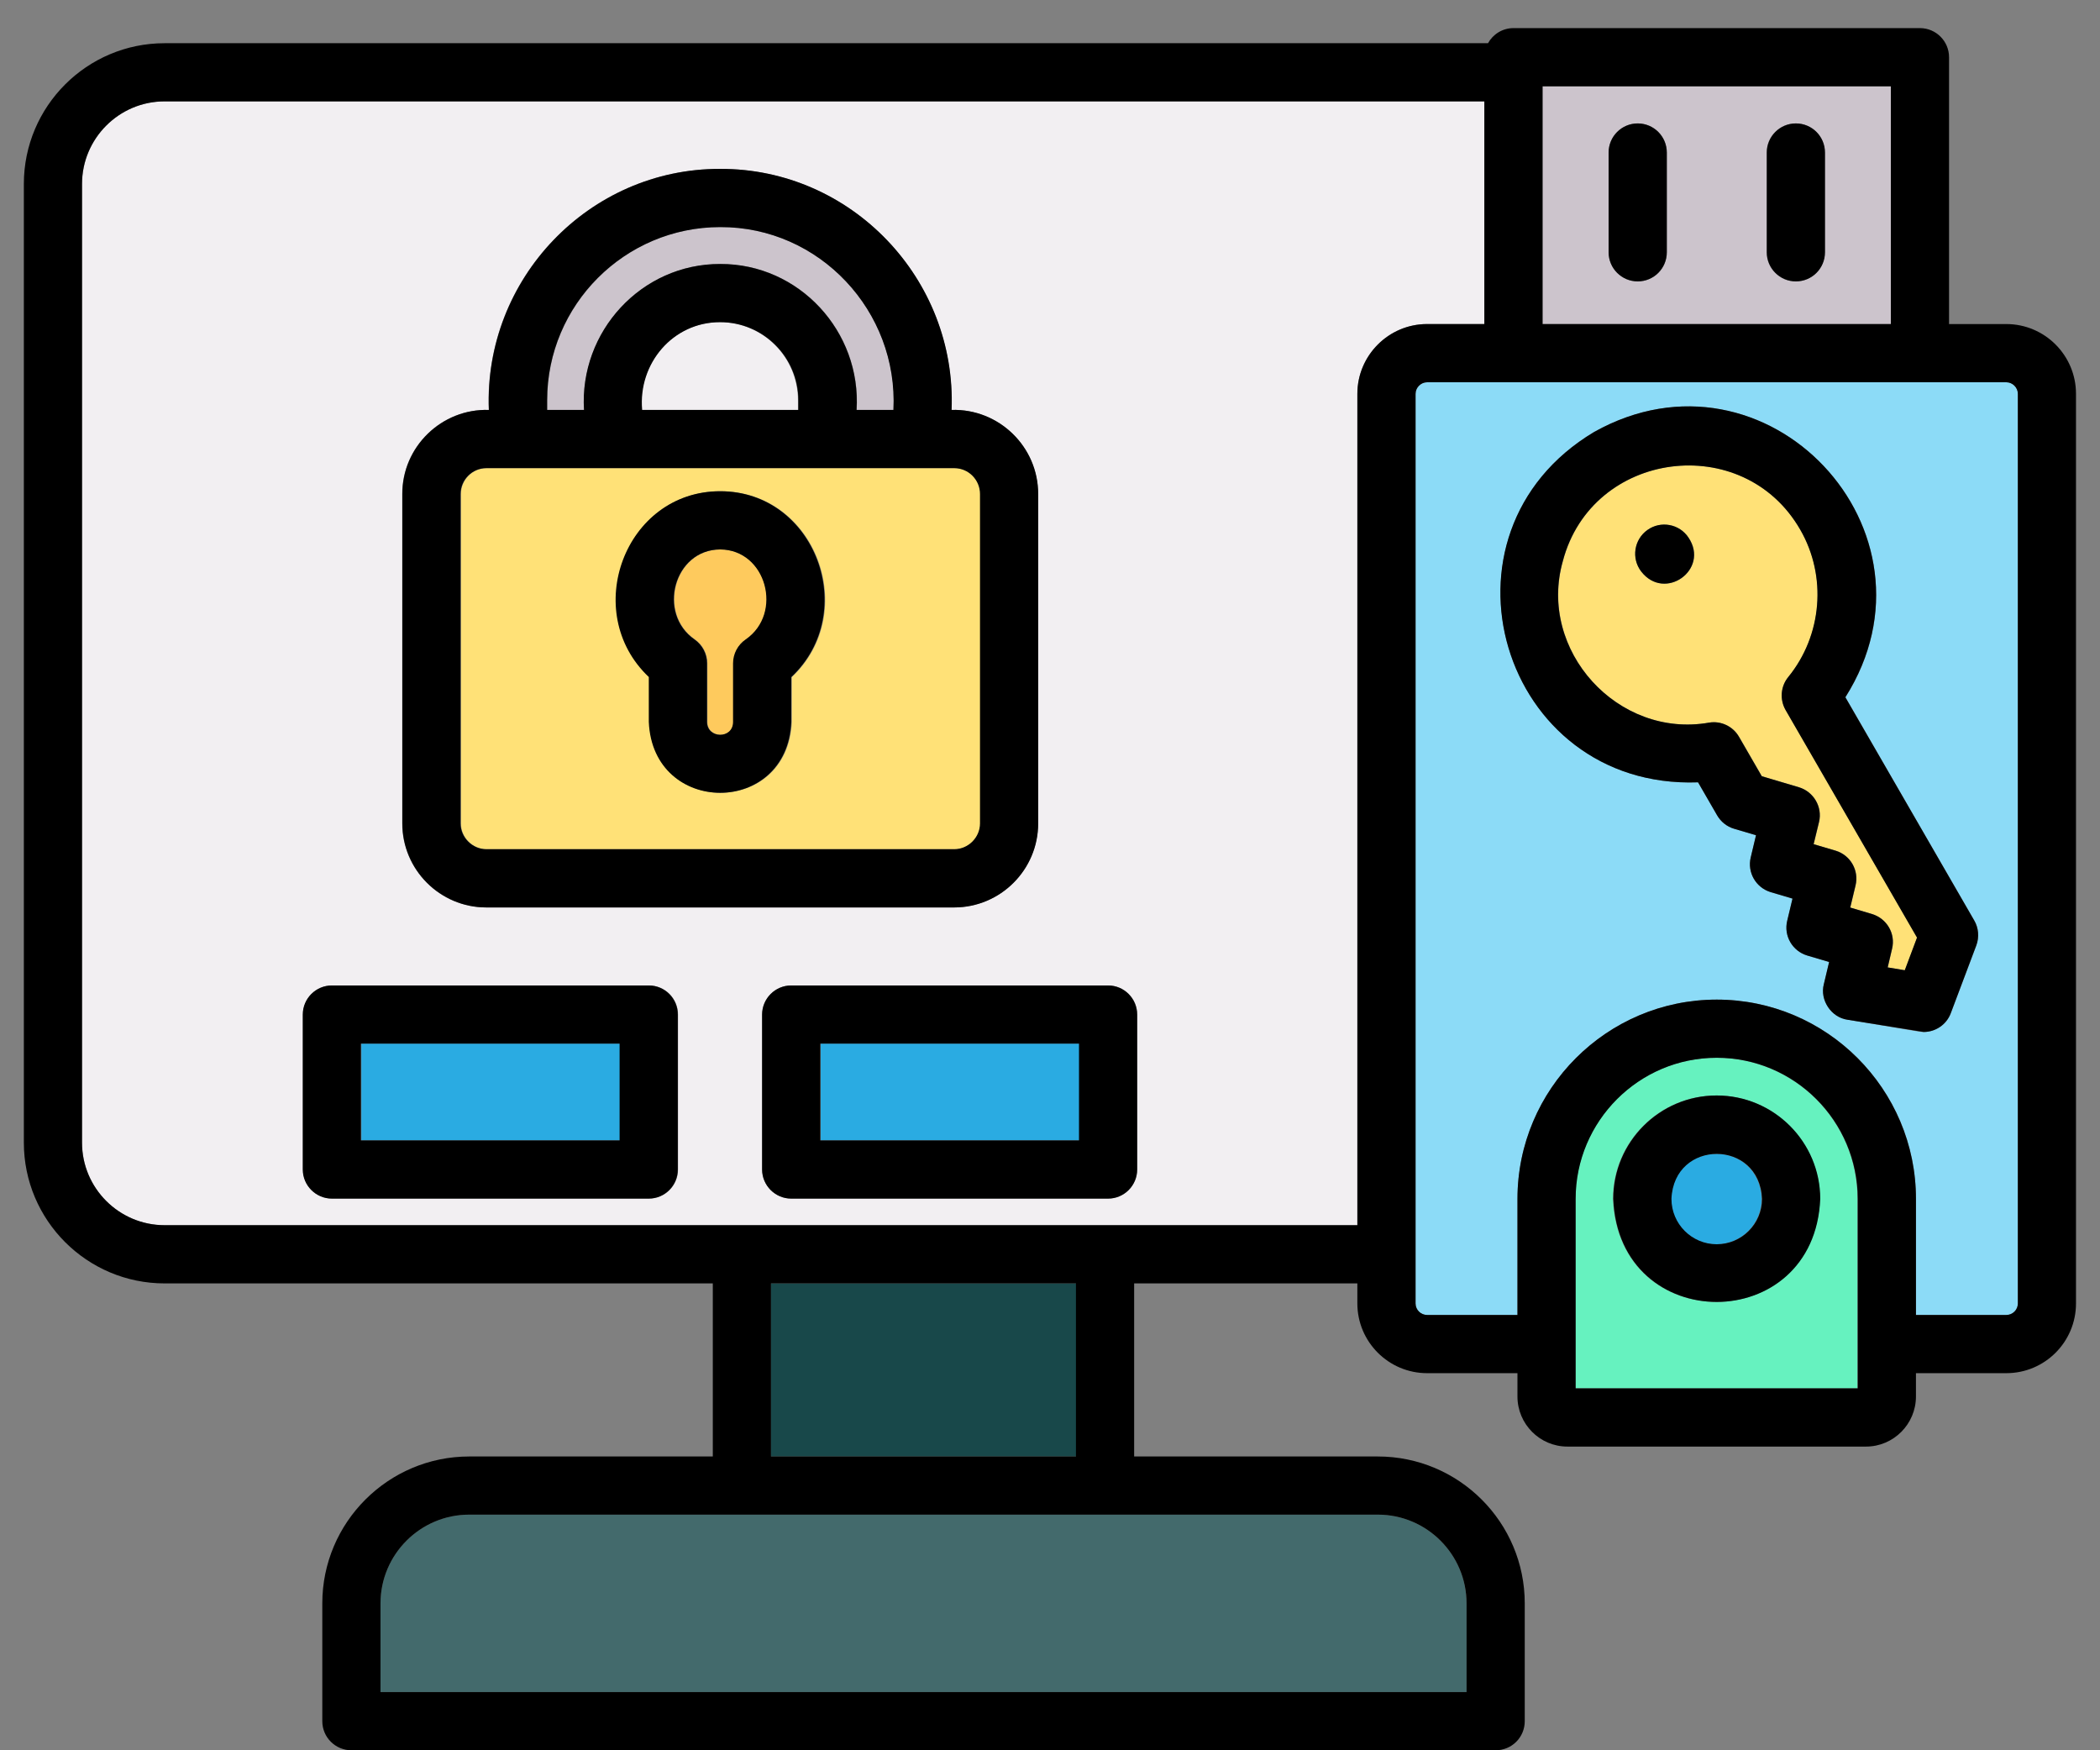 <svg width="42" height="35" viewBox="0 0 42 35" fill="none" xmlns="http://www.w3.org/2000/svg">
<rect x="0" y="0" width="42" height="35" fill="#808080" stroke="none"/>
<path d="M15.422 25.664H21.521V29.124H15.422V25.664Z" fill="#18484A"/>
<path fill-rule="evenodd" clip-rule="evenodd" d="M7.609 32.062V33.836H29.331V32.062C29.331 31.085 28.534 30.288 27.556 30.288H9.383C8.406 30.288 7.609 31.085 7.609 32.062Z" fill="#436A6C"/>
<path d="M7.227 20.869H12.4V22.803H7.227V20.869Z" fill="#2AABE2"/>
<path fill-rule="evenodd" clip-rule="evenodd" d="M6.06 20.288C6.06 19.967 6.322 19.706 6.642 19.706H12.979C13.302 19.706 13.561 19.967 13.561 20.288V23.386C13.561 23.706 13.302 23.968 12.979 23.968H6.642C6.322 23.968 6.06 23.706 6.06 23.386V20.288ZM8.044 9.879C8.042 8.932 8.831 8.169 9.775 8.197C9.672 5.58 11.778 3.37 14.402 3.377C17.027 3.37 19.133 5.58 19.029 8.197C19.974 8.169 20.763 8.932 20.761 9.879V16.466C20.761 17.392 20.007 18.146 19.081 18.146H9.724C8.798 18.146 8.044 17.392 8.044 16.466V9.879ZM22.744 20.288V23.386C22.744 23.706 22.483 23.968 22.163 23.968H15.825C15.505 23.968 15.243 23.706 15.243 23.386V20.288C15.243 19.967 15.505 19.706 15.825 19.706H22.163C22.485 19.706 22.744 19.967 22.744 20.288ZM3.292 24.5C10.063 24.498 20.448 24.502 27.148 24.5V7.875C27.148 7.107 27.774 6.48 28.542 6.48H29.687V2.027H3.292C2.383 2.027 1.641 2.769 1.641 3.679V22.849C1.641 23.76 2.38 24.5 3.292 24.5Z" fill="#F2EFF2"/>
<path fill-rule="evenodd" clip-rule="evenodd" d="M33.422 23.975C33.422 24.474 33.827 24.882 34.327 24.882C34.826 24.882 35.233 24.474 35.233 23.975C35.184 22.775 33.471 22.773 33.422 23.975Z" fill="#2AABE2"/>
<path fill-rule="evenodd" clip-rule="evenodd" d="M36.496 5.045C36.496 5.366 36.237 5.627 35.914 5.627C35.594 5.627 35.333 5.366 35.333 5.045V3.05C35.333 2.729 35.594 2.468 35.914 2.468C36.237 2.468 36.496 2.729 36.496 3.05V5.045ZM33.337 5.045C33.337 5.366 33.078 5.627 32.755 5.627C32.435 5.627 32.173 5.366 32.173 5.045V3.05C32.173 2.729 32.435 2.468 32.755 2.468C33.078 2.468 33.337 2.729 33.337 3.05V5.045ZM37.818 1.726H30.852V6.48H37.818V1.726Z" fill="#CCC4CC"/>
<path fill-rule="evenodd" clip-rule="evenodd" d="M31.884 8.638C35.331 6.708 39.011 10.622 36.909 13.943L39.486 18.408C39.574 18.556 39.588 18.74 39.529 18.902L39.017 20.259C38.921 20.521 38.65 20.674 38.379 20.629L36.949 20.391C36.624 20.344 36.395 19.998 36.478 19.682L36.584 19.237L36.146 19.108C35.849 19.018 35.672 18.714 35.745 18.413L35.851 17.97L35.416 17.84C35.119 17.751 34.944 17.447 35.015 17.148L35.121 16.702L34.683 16.573C34.539 16.53 34.419 16.434 34.344 16.304L33.962 15.644C30.023 15.788 28.487 10.669 31.884 8.638L31.884 8.638ZM28.312 7.875V26.064C28.312 26.192 28.416 26.295 28.543 26.295H30.35V23.975C30.35 21.777 32.139 19.989 34.337 19.989C36.535 19.989 38.32 21.777 38.32 23.975V26.295H40.127C40.255 26.295 40.358 26.192 40.358 26.064V7.875C40.358 7.75 40.252 7.644 40.127 7.644H28.544C28.419 7.644 28.313 7.75 28.313 7.875H28.312Z" fill="#8CDBF7"/>
<path fill-rule="evenodd" clip-rule="evenodd" d="M32.95 10.598C33.216 10.407 33.591 10.476 33.772 10.751C34.199 11.389 33.296 12.037 32.825 11.427C32.625 11.166 32.682 10.789 32.95 10.598ZM34.185 14.45C34.423 14.41 34.663 14.525 34.783 14.735L35.238 15.522L35.982 15.743C36.277 15.833 36.453 16.137 36.383 16.436L36.274 16.881L36.715 17.011C37.009 17.1 37.186 17.404 37.113 17.706L37.007 18.148L37.443 18.278C37.74 18.368 37.916 18.672 37.843 18.971L37.756 19.345L38.098 19.402L38.343 18.749L35.714 14.198C35.593 13.986 35.615 13.724 35.768 13.538C36.446 12.707 36.545 11.524 36.008 10.593C34.868 8.607 31.84 9.005 31.259 11.22C30.752 13.006 32.359 14.773 34.185 14.45Z" fill="#FFE177"/>
<path fill-rule="evenodd" clip-rule="evenodd" d="M32.259 23.974C32.259 22.834 33.188 21.906 34.328 21.906C35.468 21.906 36.399 22.834 36.399 23.974C36.285 26.719 32.373 26.724 32.259 23.974ZM34.33 21.152C32.773 21.152 31.508 22.419 31.508 23.974V27.763H37.15V23.974C37.15 22.419 35.885 21.152 34.33 21.152Z" fill="#66F2BF"/>
<path fill-rule="evenodd" clip-rule="evenodd" d="M13.899 12.787C14.056 12.895 14.148 13.074 14.148 13.265V14.435C14.148 14.775 14.669 14.784 14.669 14.435V13.265C14.669 13.074 14.763 12.895 14.921 12.787C15.677 12.266 15.336 10.994 14.41 10.987C13.482 10.991 13.145 12.266 13.899 12.787Z" fill="#FECA5D"/>
<path fill-rule="evenodd" clip-rule="evenodd" d="M12.835 8.197H15.959V8.004C15.959 7.142 15.259 6.442 14.397 6.442C13.45 6.44 12.752 7.269 12.835 8.197H12.835Z" fill="#F2EFF2"/>
<path d="M16.414 20.869H21.588V22.803H16.414V20.869Z" fill="#2AABE2"/>
<path fill-rule="evenodd" clip-rule="evenodd" d="M14.413 9.823C16.317 9.823 17.215 12.245 15.836 13.54V14.436C15.759 16.327 13.068 16.325 12.988 14.436V13.538C11.615 12.24 12.51 9.823 14.413 9.823V9.823ZM9.735 16.982H19.092C19.372 16.982 19.608 16.747 19.608 16.466V9.879C19.608 9.594 19.377 9.361 19.092 9.361H9.735C9.45 9.361 9.219 9.594 9.219 9.879V16.466C9.219 16.747 9.454 16.982 9.735 16.982Z" fill="#FFE177"/>
<path fill-rule="evenodd" clip-rule="evenodd" d="M14.408 5.278C15.987 5.274 17.231 6.631 17.134 8.197H17.872C17.971 6.223 16.392 4.536 14.408 4.541C12.498 4.541 10.945 6.096 10.945 8.004V8.197H11.683C11.586 6.631 12.83 5.274 14.409 5.278L14.408 5.278Z" fill="#CCC4CC"/>
<path fill-rule="evenodd" clip-rule="evenodd" d="M16.406 20.869H21.58V22.804H16.406V20.869ZM15.242 20.288V23.386C15.242 23.706 15.504 23.968 15.824 23.968H22.161C22.484 23.968 22.743 23.706 22.743 23.386V20.288C22.743 19.967 22.482 19.706 22.161 19.706H15.824C15.504 19.706 15.242 19.967 15.242 20.288Z" fill="black"/>
<path fill-rule="evenodd" clip-rule="evenodd" d="M31.256 11.22C31.838 9.005 34.865 8.607 36.005 10.593C36.542 11.524 36.443 12.706 35.765 13.538C35.612 13.724 35.591 13.988 35.711 14.198L38.34 18.749L38.095 19.402L37.753 19.345L37.841 18.971C37.914 18.671 37.737 18.367 37.44 18.278L37.004 18.148L37.11 17.706C37.183 17.404 37.007 17.1 36.712 17.011L36.272 16.881L36.38 16.436C36.451 16.137 36.274 15.833 35.979 15.743L35.235 15.522L34.78 14.735C34.66 14.525 34.42 14.41 34.182 14.45C32.356 14.773 30.749 13.006 31.256 11.22ZM33.961 15.644L34.342 16.304C34.417 16.433 34.538 16.53 34.681 16.572L35.12 16.702L35.014 17.147C34.943 17.447 35.117 17.75 35.414 17.84L35.85 17.969L35.744 18.412C35.671 18.714 35.847 19.018 36.144 19.107L36.582 19.237L36.476 19.682C36.394 19.998 36.623 20.344 36.947 20.391L38.472 20.636C38.712 20.636 38.931 20.488 39.016 20.259L39.527 18.902C39.586 18.74 39.572 18.558 39.485 18.407L36.907 13.943C39.009 10.619 35.329 6.708 31.882 8.638C28.485 10.668 30.021 15.788 33.96 15.644L33.961 15.644Z" fill="black"/>
<path fill-rule="evenodd" clip-rule="evenodd" d="M9.211 9.88C9.211 9.594 9.442 9.361 9.727 9.361H19.084C19.369 9.361 19.6 9.594 19.6 9.88V16.466C19.6 16.747 19.364 16.982 19.084 16.982H9.727C9.446 16.982 9.211 16.747 9.211 16.466V9.88ZM15.967 8.004V8.197H12.843C12.761 7.269 13.458 6.44 14.405 6.442C15.268 6.442 15.967 7.144 15.967 8.004ZM10.942 8.004C10.942 6.094 12.495 4.541 14.405 4.541C16.389 4.534 17.967 6.223 17.868 8.197H17.131C17.228 6.631 15.984 5.274 14.405 5.279C12.827 5.274 11.583 6.631 11.68 8.197H10.942V8.004L10.942 8.004ZM9.727 18.146H19.084C20.01 18.146 20.764 17.392 20.764 16.466V9.88C20.766 8.932 19.977 8.169 19.032 8.197C19.136 5.58 17.03 3.37 14.405 3.377C11.781 3.37 9.675 5.58 9.778 8.197C8.834 8.169 8.044 8.932 8.047 9.88V16.466C8.047 17.392 8.801 18.146 9.727 18.146Z" fill="black"/>
<path fill-rule="evenodd" clip-rule="evenodd" d="M14.402 10.987C15.328 10.991 15.669 12.266 14.913 12.787C14.755 12.895 14.661 13.074 14.661 13.265V14.436C14.661 14.784 14.14 14.775 14.14 14.436V13.265C14.14 13.074 14.046 12.897 13.89 12.787C13.137 12.266 13.474 10.991 14.402 10.987ZM12.976 14.436C13.056 16.325 15.747 16.327 15.825 14.436V13.54C17.203 12.242 16.305 9.823 14.402 9.823C12.498 9.823 11.603 12.24 12.976 13.538V14.436Z" fill="black"/>
<path fill-rule="evenodd" clip-rule="evenodd" d="M7.218 20.869H12.392V22.804H7.218V20.869ZM6.637 23.968H12.974C13.297 23.968 13.556 23.706 13.556 23.386V20.288C13.556 19.967 13.297 19.706 12.974 19.706H6.637C6.316 19.706 6.055 19.967 6.055 20.288V23.386C6.055 23.706 6.316 23.968 6.637 23.968Z" fill="black"/>
<path fill-rule="evenodd" clip-rule="evenodd" d="M35.918 2.468C35.597 2.468 35.336 2.729 35.336 3.05V5.045C35.336 5.366 35.597 5.627 35.918 5.627C36.241 5.627 36.5 5.366 36.5 5.045V3.05C36.5 2.729 36.241 2.468 35.918 2.468Z" fill="black"/>
<path fill-rule="evenodd" clip-rule="evenodd" d="M33.77 10.751C33.589 10.476 33.214 10.407 32.948 10.598C32.679 10.789 32.623 11.166 32.823 11.427C33.294 12.037 34.197 11.389 33.77 10.751Z" fill="black"/>
<path fill-rule="evenodd" clip-rule="evenodd" d="M32.754 2.468C32.433 2.468 32.172 2.729 32.172 3.05V5.045C32.172 5.366 32.433 5.627 32.754 5.627C33.077 5.627 33.336 5.366 33.336 5.045V3.05C33.336 2.729 33.076 2.468 32.754 2.468Z" fill="black"/>
<path fill-rule="evenodd" clip-rule="evenodd" d="M34.334 24.881C33.835 24.881 33.429 24.474 33.429 23.974C33.479 22.773 35.192 22.775 35.241 23.974C35.241 24.474 34.834 24.881 34.334 24.881ZM34.334 21.906C33.194 21.906 32.266 22.834 32.266 23.974C32.379 26.724 36.292 26.719 36.405 23.974C36.405 22.834 35.477 21.906 34.334 21.906Z" fill="black"/>
<path fill-rule="evenodd" clip-rule="evenodd" d="M1.64 3.679C1.64 2.769 2.38 2.027 3.292 2.027H29.687V6.48H28.542C27.774 6.48 27.147 7.107 27.147 7.875V24.5C20.447 24.502 10.063 24.498 3.292 24.5C2.383 24.5 1.64 23.76 1.64 22.849V3.679H1.64ZM40.126 7.644C40.251 7.644 40.357 7.75 40.357 7.875V26.064C40.357 26.192 40.253 26.295 40.126 26.295H38.319V23.975C38.319 21.777 36.531 19.989 34.335 19.989C32.139 19.989 30.349 21.777 30.349 23.975V26.295H28.542C28.415 26.295 28.311 26.192 28.311 26.064V7.875C28.311 7.75 28.417 7.644 28.542 7.644H40.126H40.126ZM30.851 1.726H37.817V6.48H30.851V1.726ZM37.155 27.763H31.513V23.975C31.513 22.42 32.778 21.152 34.335 21.152C35.892 21.152 37.155 22.42 37.155 23.975V27.763ZM15.42 29.125V25.664H21.519V29.125H15.42ZM27.557 30.288C28.535 30.288 29.331 31.085 29.331 32.062V33.836H7.61V32.062C7.61 31.085 8.406 30.288 9.384 30.288H27.557H27.557ZM3.292 25.664H14.256V29.125H9.384C7.766 29.125 6.446 30.442 6.446 32.062V34.418C6.446 34.741 6.708 35 7.028 35H29.913C30.236 35 30.495 34.741 30.495 34.418V32.062C30.495 30.442 29.178 29.125 27.557 29.125H22.683V25.664H27.147V26.064C27.147 26.835 27.774 27.459 28.542 27.459H30.349V27.925C30.349 28.477 30.797 28.927 31.348 28.927H37.32C37.871 28.927 38.319 28.477 38.319 27.925V27.459H40.126C40.896 27.459 41.52 26.835 41.52 26.064V7.875C41.52 7.107 40.896 6.48 40.126 6.48H38.981V1.144C38.981 0.823 38.719 0.562 38.399 0.562H30.269C30.05 0.562 29.859 0.685 29.76 0.864H3.292C1.739 0.864 0.477 2.126 0.477 3.679V22.849C0.477 24.401 1.739 25.664 3.292 25.664Z" fill="black"/>
</svg>
